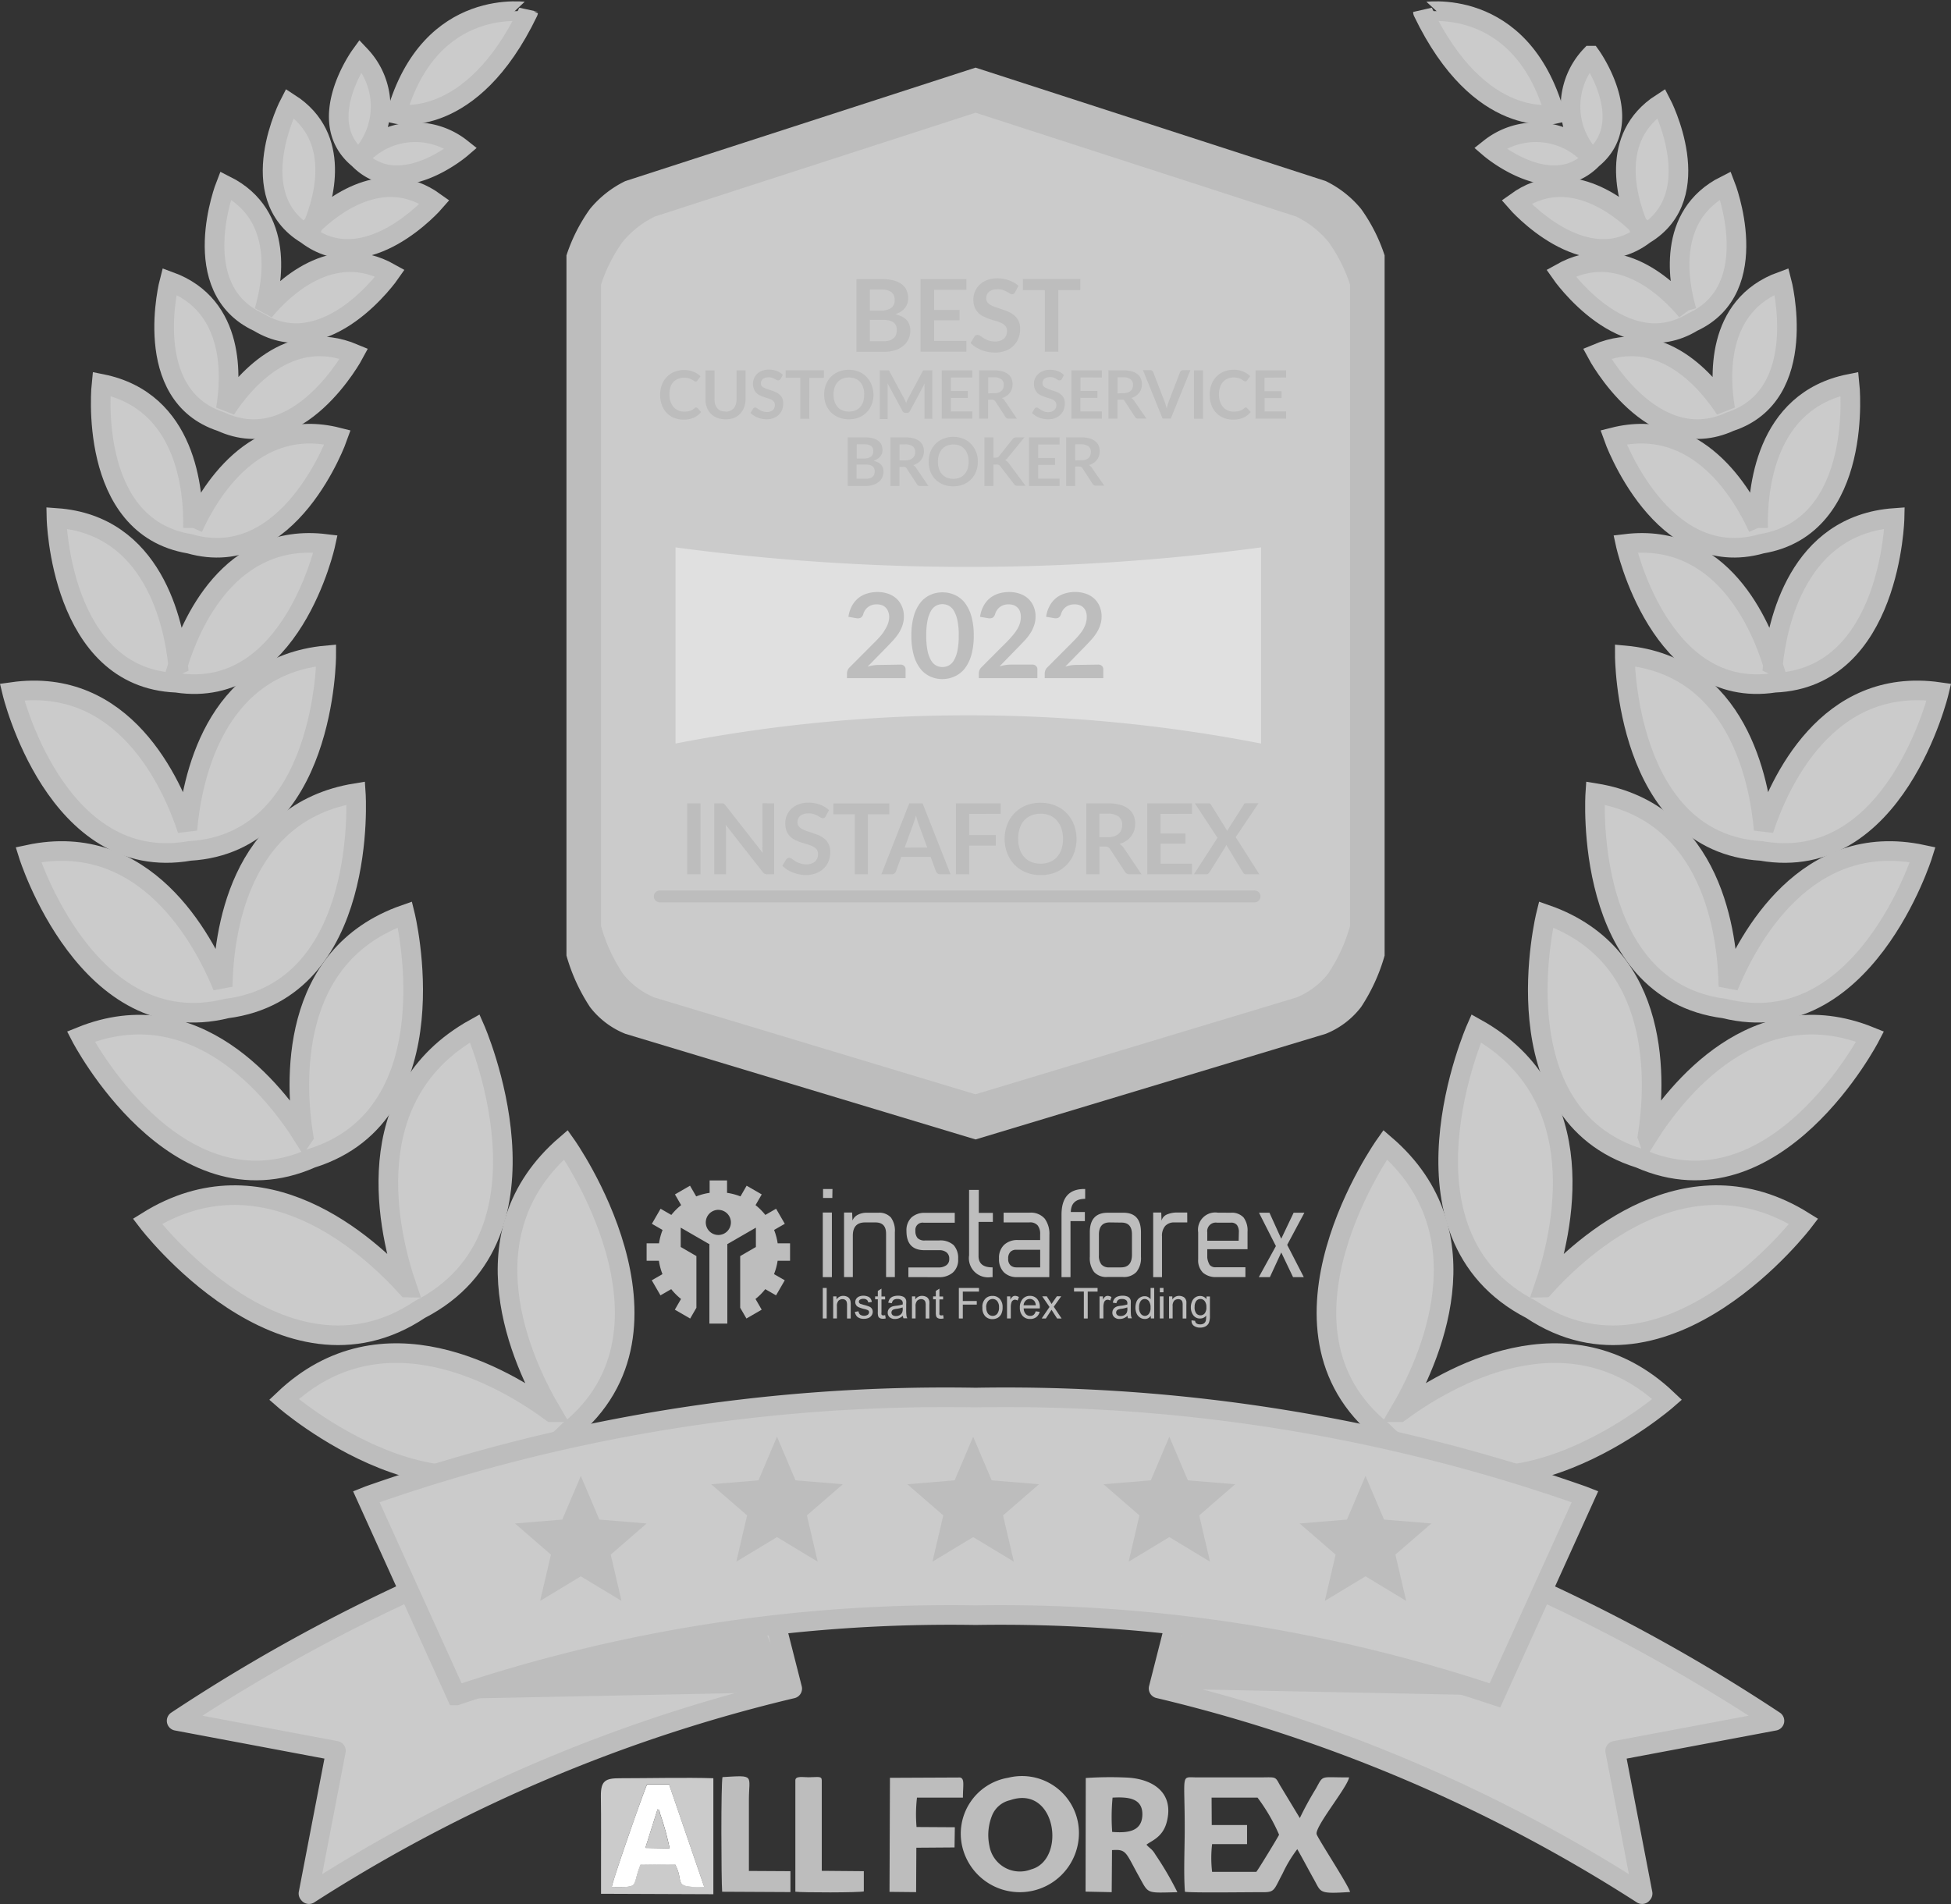 <svg xmlns="http://www.w3.org/2000/svg" width="49.727" height="48.536" viewBox="0 0 49.727 48.536">
  <rect x="0" y="0" width="49.727" height="48.536" fill="#333333" stroke="none"/>
  <g id="_29" data-name="29" transform="translate(0.307 0.286)">
    <g id="Сгруппировать_220" data-name="Сгруппировать 220" transform="translate(-1095.18 -1120.81)">
      <g id="Сгруппировать_218" data-name="Сгруппировать 218" transform="translate(1095.18 1120.81)">
        <path id="Контур_22152" data-name="Контур 22152" d="M1124.279,1296.286c-.485-1.411-1.307-4.918,1.726-6.606,0,0,2.318,5.251-1.4,7.165-3.473,2.324-6.947-2.245-6.947-2.245,2.945-1.838,5.616.579,6.617,1.686Z" transform="translate(-1114.209 -1263.753)" fill="#cbcbcb" stroke="#bdbdbd" stroke-width="0.5"/>
        <path id="Контур_22153" data-name="Контур 22153" d="M1147.131,1315.818c-.758-1.285-2.266-4.555.367-6.818,0,0,3.324,4.68.068,7.3-2.937,2.974-7.256-.806-7.256-.806,2.516-2.391,5.618-.559,6.82.324Z" transform="translate(-1133.381 -1280.107)" fill="#cbcbcb" stroke="#bdbdbd" stroke-width="0.5"/>
        <path id="Контур_22154" data-name="Контур 22154" d="M1112.276,1276.439c-.213-1.343-.4-4.618,2.585-5.659,0,0,1.257,5.076-2.378,6.212-3.482,1.541-5.883-3.1-5.883-3.1,2.931-1.187,4.95,1.4,5.674,2.55Z" transform="translate(-1104.847 -1247.755)" fill="#cbcbcb" stroke="#bdbdbd" stroke-width="0.5"/>
        <path id="Контур_22155" data-name="Контур 22155" d="M1102.843,1255.561c.021-1.308.39-4.443,3.393-4.931,0,0,.345,5.02-3.289,5.49-3.557.881-5.057-3.921-5.057-3.921C1100.865,1251.562,1102.347,1254.35,1102.843,1255.561Z" transform="translate(-1097.474 -1230.699)" fill="#cbcbcb" stroke="#bdbdbd" stroke-width="0.5"/>
        <path id="Контур_22156" data-name="Контур 22156" d="M1099.648,1232.206c.108-1.238.663-4.184,3.54-4.446,0,0,0,4.778-3.477,4.984-3.427.6-4.531-4.05-4.531-4.05C1098.04,1228.288,1099.259,1231.027,1099.648,1232.206Z" transform="translate(-1095.18 -1211.34)" fill="#cbcbcb" stroke="#bdbdbd" stroke-width="0.5"/>
        <path id="Контур_22157" data-name="Контур 22157" d="M1105.623,1208.682c.312-1.015,1.306-3.378,3.76-3.08,0,0-.864,3.992-3.8,3.539-2.972-.117-3.058-4.2-3.058-4.2,2.464.175,2.991,2.684,3.1,3.74Z" transform="translate(-1101.393 -1192.024)" fill="#cbcbcb" stroke="#bdbdbd" stroke-width="0.5"/>
        <path id="Контур_22158" data-name="Контур 22158" d="M1112.252,1186.351c.391-.866,1.543-2.851,3.686-2.309,0,0-1.219,3.447-3.778,2.713-2.627-.439-2.24-4.075-2.24-4.075,2.168.434,2.352,2.722,2.332,3.672Z" transform="translate(-1107.64 -1173.181)" fill="#cbcbcb" stroke="#bdbdbd" stroke-width="0.5"/>
        <path id="Контур_22159" data-name="Контур 22159" d="M1122,1168.929c.424-.654,1.6-2.119,3.269-1.417,0,0-1.409,2.642-3.391,1.733-2.073-.679-1.314-3.576-1.314-3.576C1122.266,1166.289,1122.134,1168.162,1122,1168.929Z" transform="translate(-1116.552 -1158.783)" fill="#cbcbcb" stroke="#bdbdbd" stroke-width="0.5"/>
        <path id="Контур_22160" data-name="Контур 22160" d="M1130.061,1152.933c.467-.563,1.726-1.8,3.209-.966,0,0-1.606,2.314-3.359,1.247-1.861-.861-.835-3.484-.835-3.484C1130.6,1150.495,1130.268,1152.231,1130.061,1152.933Z" transform="translate(-1123.633 -1145.29)" fill="#cbcbcb" stroke="#bdbdbd" stroke-width="0.5"/>
        <path id="Контур_22161" data-name="Контур 22161" d="M1139.449,1139.194c.494-.481,1.8-1.512,3.1-.577,0,0-1.736,2-3.267.826-1.653-.993-.428-3.342-.428-3.342,1.346.869.863,2.46.6,3.1Z" transform="translate(-1131.777 -1133.753)" fill="#cbcbcb" stroke="#bdbdbd" stroke-width="0.5"/>
        <path id="Контур_22162" data-name="Контур 22162" d="M1150.077,1130.658a1.884,1.884,0,0,1,2.458-.1s-1.568,1.349-2.616.269c-1.165-.953.046-2.63.046-2.63A1.886,1.886,0,0,1,1150.077,1130.658Z" transform="translate(-1141.086 -1127.065)" fill="#cbcbcb" stroke="#bdbdbd" stroke-width="0.5"/>
        <path id="Контур_22163" data-name="Контур 22163" d="M1158.99,1123.429s1.9.433,3.358-2.6C1162.348,1120.833,1159.857,1120.386,1158.99,1123.429Z" transform="translate(-1149.193 -1120.81)" fill="#cbcbcb" stroke="#bdbdbd" stroke-width="0.5"/>
      </g>
      <g id="Сгруппировать_219" data-name="Сгруппировать 219" transform="translate(1128.681 1120.81)">
        <path id="Контур_22164" data-name="Контур 22164" d="M1336.036,1296.286c.485-1.411,1.307-4.918-1.726-6.606,0,0-2.318,5.251,1.4,7.165,3.473,2.324,6.947-2.245,6.947-2.245-2.945-1.838-5.616.579-6.617,1.686Z" transform="translate(-1330.493 -1263.753)" fill="#cbcbcb" stroke="#bdbdbd" stroke-width="0.5"/>
        <path id="Контур_22165" data-name="Контур 22165" d="M1315.251,1315.818c.758-1.285,2.266-4.555-.367-6.818,0,0-3.324,4.68-.068,7.3,2.937,2.974,7.256-.806,7.256-.806-2.516-2.391-5.618-.559-6.82.324Z" transform="translate(-1313.386 -1280.107)" fill="#cbcbcb" stroke="#bdbdbd" stroke-width="0.5"/>
        <path id="Контур_22166" data-name="Контур 22166" d="M1351.276,1276.439c.213-1.343.4-4.618-2.586-5.659,0,0-1.257,5.076,2.378,6.212,3.482,1.541,5.883-3.1,5.883-3.1-2.931-1.187-4.95,1.4-5.674,2.55Z" transform="translate(-1343.093 -1247.755)" fill="#cbcbcb" stroke="#bdbdbd" stroke-width="0.5"/>
        <path id="Контур_22167" data-name="Контур 22167" d="M1361.365,1255.561c-.021-1.308-.39-4.443-3.393-4.931,0,0-.345,5.02,3.289,5.49,3.557.881,5.057-3.921,5.057-3.921C1363.342,1251.562,1361.86,1254.35,1361.365,1255.561Z" transform="translate(-1351.119 -1230.699)" fill="#cbcbcb" stroke="#bdbdbd" stroke-width="0.5"/>
        <path id="Контур_22168" data-name="Контур 22168" d="M1366.46,1232.206c-.107-1.238-.663-4.184-3.54-4.446,0,0,0,4.778,3.477,4.984,3.427.6,4.531-4.05,4.531-4.05C1368.068,1228.288,1366.849,1231.027,1366.46,1232.206Z" transform="translate(-1355.315 -1211.34)" fill="#cbcbcb" stroke="#bdbdbd" stroke-width="0.5"/>
        <path id="Контур_22169" data-name="Контур 22169" d="M1366.8,1208.682c-.312-1.015-1.306-3.378-3.76-3.08,0,0,.863,3.992,3.8,3.539,2.972-.117,3.058-4.2,3.058-4.2-2.464.175-2.991,2.684-3.1,3.74Z" transform="translate(-1355.417 -1192.024)" fill="#cbcbcb" stroke="#bdbdbd" stroke-width="0.5"/>
        <path id="Контур_22170" data-name="Контур 22170" d="M1364.726,1186.351c-.391-.866-1.543-2.851-3.686-2.309,0,0,1.219,3.447,3.778,2.713,2.627-.439,2.24-4.075,2.24-4.075-2.168.434-2.352,2.722-2.332,3.672Z" transform="translate(-1353.724 -1173.181)" fill="#cbcbcb" stroke="#bdbdbd" stroke-width="0.5"/>
        <path id="Контур_22171" data-name="Контур 22171" d="M1361.569,1168.929c-.424-.654-1.6-2.119-3.269-1.417,0,0,1.409,2.642,3.392,1.733,2.073-.679,1.314-3.576,1.314-3.576C1361.3,1166.289,1361.435,1168.162,1361.569,1168.929Z" transform="translate(-1351.404 -1158.783)" fill="#cbcbcb" stroke="#bdbdbd" stroke-width="0.5"/>
        <path id="Контур_22172" data-name="Контур 22172" d="M1355.519,1152.933c-.467-.563-1.726-1.8-3.209-.966,0,0,1.606,2.314,3.358,1.247,1.862-.861.835-3.484.835-3.484-1.523.765-1.193,2.5-.986,3.2Z" transform="translate(-1346.334 -1145.29)" fill="#cbcbcb" stroke="#bdbdbd" stroke-width="0.5"/>
        <path id="Контур_22173" data-name="Контур 22173" d="M1348.028,1139.194c-.494-.481-1.8-1.512-3.1-.577,0,0,1.736,2,3.267.826,1.653-.993.428-3.342.428-3.342-1.347.869-.863,2.46-.6,3.1Z" transform="translate(-1340.087 -1133.753)" fill="#cbcbcb" stroke="#bdbdbd" stroke-width="0.5"/>
        <path id="Контур_22174" data-name="Контур 22174" d="M1342.978,1130.658a1.884,1.884,0,0,0-2.458-.1s1.568,1.349,2.616.269c1.165-.953-.046-2.63-.046-2.63A1.887,1.887,0,0,0,1342.978,1130.658Z" transform="translate(-1336.354 -1127.065)" fill="#cbcbcb" stroke="#bdbdbd" stroke-width="0.5"/>
        <path id="Контур_22175" data-name="Контур 22175" d="M1332.768,1123.429s-1.9.433-3.358-2.6C1329.41,1120.833,1331.9,1120.386,1332.768,1123.429Z" transform="translate(-1326.95 -1120.81)" fill="#cbcbcb" stroke="#bdbdbd" stroke-width="0.5"/>
      </g>
    </g>
    <g id="Сгруппировать_270" data-name="Сгруппировать 270" transform="translate(105.885 -2805.476)">
      <path id="Контур_22310" data-name="Контур 22310" d="M62.634,1281.721a44.393,44.393,0,0,0-14.324,6.2l4.06.764-.7,3.638.013.016A39.7,39.7,0,0,1,64,1287.1l-1.368-5.38Z" transform="translate(-150 1561.133)" fill="#cbcbcb" stroke="#bdbdbd" stroke-linejoin="round" stroke-width="0.5"/>
      <g id="Сгруппировать_243" data-name="Сгруппировать 243" transform="translate(-94.563 2842.853)">
        <path id="Контур_22312" data-name="Контур 22312" d="M342.7,1281.721a44.393,44.393,0,0,1,14.324,6.2l-4.06.764.7,3.638-.013.016a39.709,39.709,0,0,0-12.324-5.243l1.368-5.38Z" transform="translate(-323.426 -1281.72)" fill="#cbcbcb" stroke="#bdbdbd" stroke-linejoin="round" stroke-width="0.5"/>
        <path id="Контур_22311" data-name="Контур 22311" d="M131.74,1317.463l8.565-.172-1.138-2.561-5.947,1.454Z" transform="translate(-131.74 -1311.825)" fill="#bdbdbd"/>
        <path id="Контур_22313" data-name="Контур 22313" d="M349.9,1317.463l-8.564-.172,1.137-2.561,5.948,1.454Z" transform="translate(-323.435 -1311.91)" fill="#bdbdbd"/>
      </g>
      <path id="Контур_22316" data-name="Контур 22316" d="M135.876,1260.314a44.317,44.317,0,0,0-15.465-2.5,44.321,44.321,0,0,0-15.465,2.5l-.065.026,2.295,5.066a39.7,39.7,0,0,1,13.236-2.045,39.7,39.7,0,0,1,13.236,2.045l2.295-5.066Z" transform="translate(-201.737 1583)" fill="#cbcbcb" stroke="#bdbdbd" stroke-width="0.5"/>
    </g>
    <g id="instaforex_logo_1.cdr" transform="translate(16.174 29.804)">
      <path id="Контур_21398" data-name="Контур 21398" d="M1.606,1928H2.05v.316a1.5,1.5,0,0,1,.342.091l.157-.273.385.222-.158.273a1.546,1.546,0,0,1,.25.25l.274-.158.222.384-.273.157a1.541,1.541,0,0,1,.091.341h.316v.444H3.339a1.543,1.543,0,0,1-.092.341l.274.157-.222.384-.275-.158a1.532,1.532,0,0,1-.249.25l.158.273-.389.225-.159-.274v-1.317l.4-.232v-.493l-.719.415H2.057v.007h0v2.024H1.6v-2.024h0v-.007H1.588l-.719-.415v.493l.4.232v1.317l-.159.275-.391-.226.158-.273a1.566,1.566,0,0,1-.25-.25l-.274.158-.222-.384.273-.157a1.541,1.541,0,0,1-.091-.341H0v-.444H.316a1.541,1.541,0,0,1,.091-.341l-.273-.157.222-.384.274.158a1.546,1.546,0,0,1,.25-.25l-.158-.273.384-.222.158.273a1.5,1.5,0,0,1,.342-.091Zm.222.75a.32.32,0,1,1-.32.32A.321.321,0,0,1,1.827,1928.749Z" transform="translate(0 -1928)" fill="#bdbdbd" fill-rule="evenodd"/>
      <path id="Контур_21399" data-name="Контур 21399" d="M6160.243,2227.228h-.236V2227h.24Zm-.011,2.018H6160V2227.6h.232Zm.525-1.442a.287.287,0,0,1,.14-.149.48.48,0,0,1,.22-.05h.3a.4.4,0,0,1,.32.122.569.569,0,0,1,.1.373v1.146h-.224v-1.108q0-.286-.271-.286h-.263c-.208,0-.313.112-.313.335v1.058h-.224V2227.6h.206Zm1.425,1.442V2229h.762a.339.339,0,0,0,.2-.053.183.183,0,0,0,.079-.163.2.2,0,0,0-.067-.167.279.279,0,0,0-.188-.057h-.374q-.461,0-.461-.488a.452.452,0,0,1,.127-.346.484.484,0,0,1,.341-.118h.763v.251h-.793a.184.184,0,0,0-.21.206.269.269,0,0,0,.056.187.247.247,0,0,0,.188.06h.354a.507.507,0,0,1,.376.118.489.489,0,0,1,.115.354.43.43,0,0,1-.137.348.529.529,0,0,1-.354.116Zm2.146,0h-.038a.489.489,0,0,1-.561-.556v-1.667h.248v.586h.358v.229h-.365v.867c0,.2.119.293.358.293Zm1.445,0h-.824a.458.458,0,0,1-.332-.122.468.468,0,0,1-.125-.351.452.452,0,0,1,.13-.35.492.492,0,0,1,.354-.122h.564v-.149a.339.339,0,0,0-.064-.225.253.253,0,0,0-.208-.076h-.659v-.247h.656a.467.467,0,0,1,.393.153.657.657,0,0,1,.118.414Zm-.232-.248v-.449h-.61a.2.2,0,0,0-.15.055.234.234,0,0,0-.055.173.212.212,0,0,0,.061.17.218.218,0,0,0,.145.051Zm1.139-1.18h-.366v1.428h-.229v-1.591q0-.655.58-.655h.023v.251c-.239,0-.361.112-.366.335h.358Zm.983-.213c.3,0,.447.168.447.5v.625a.559.559,0,0,1-.117.386.439.439,0,0,1-.341.127h-.4a.421.421,0,0,1-.337-.127.588.588,0,0,1-.109-.386v-.625c0-.334.153-.5.458-.5Zm-.351.247q-.275,0-.274.316v.521a.357.357,0,0,0,.063.233.249.249,0,0,0,.2.076h.3q.28,0,.279-.324v-.518c0-.2-.089-.3-.267-.3Zm1.978,0h-.324a.306.306,0,0,0-.238.09.379.379,0,0,0-.082.265v1.039h-.225V2227.6h.206l.007.209a.235.235,0,0,1,.134-.158.657.657,0,0,1,.278-.051h.243Zm1.109-.247a.406.406,0,0,1,.327.122.555.555,0,0,1,.1.365v.442H6169.8v.213a.456.456,0,0,0,.061.187.188.188,0,0,0,.164.06h.747v.251h-.738a.494.494,0,0,1-.344-.112.444.444,0,0,1-.122-.341v-.689a.44.44,0,0,1,.5-.5Zm.206.5a.3.3,0,0,0-.047-.184.185.185,0,0,0-.159-.063h-.351a.219.219,0,0,0-.248.247v.213h.8Zm1.67-.5-.438.819.423.822h-.274l-.3-.628-.29.628h-.282l.435-.791-.431-.85h.267l.3.663.316-.663Z" transform="translate(-6155.51 -2226.782)" fill="#bdbdbd"/>
      <path id="Контур_21400" data-name="Контур 21400" d="M6160,5689.777V5689h.1v.777Zm.265,0v-.563h.084v.08a.2.2,0,0,1,.175-.093.229.229,0,0,1,.091.019.132.132,0,0,1,.063.049.177.177,0,0,1,.029.069.635.635,0,0,1,.005.094v.346h-.094v-.343a.273.273,0,0,0-.011-.087.1.1,0,0,0-.039-.046.12.12,0,0,0-.065-.018.152.152,0,0,0-.1.038.2.2,0,0,0-.043.147v.308Zm.554-.168.092-.015a.127.127,0,0,0,.043.087.182.182,0,0,0,.195,0,.085.085,0,0,0,.031-.063.059.059,0,0,0-.028-.051.389.389,0,0,0-.1-.032.815.815,0,0,1-.142-.047.138.138,0,0,1-.061-.053.144.144,0,0,1-.021-.076.149.149,0,0,1,.017-.069.155.155,0,0,1,.046-.053.194.194,0,0,1,.06-.028.267.267,0,0,1,.08-.012.311.311,0,0,1,.114.02.154.154,0,0,1,.073.052.2.2,0,0,1,.032.087l-.091.013a.1.1,0,0,0-.037-.067.128.128,0,0,0-.083-.025.148.148,0,0,0-.092.022.063.063,0,0,0-.027.051.05.05,0,0,0,.012.033.074.074,0,0,0,.035.025c.01,0,.037.012.083.024a.967.967,0,0,1,.138.044.137.137,0,0,1,.085.133.158.158,0,0,1-.028.089.172.172,0,0,1-.079.066.291.291,0,0,1-.116.022.256.256,0,0,1-.164-.046A.211.211,0,0,1,6160.819,5689.609Zm.771.083.014.084a.322.322,0,0,1-.071.009.161.161,0,0,1-.079-.017.091.091,0,0,1-.04-.044.332.332,0,0,1-.011-.111v-.325h-.069v-.074h.069v-.139l.093-.058v.2h.093v.074h-.093v.33a.169.169,0,0,0,0,.052.037.037,0,0,0,.016.019.062.062,0,0,0,.032.008Zm.452.016a.36.36,0,0,1-.1.063.275.275,0,0,1-.1.019.193.193,0,0,1-.139-.046.15.15,0,0,1-.048-.116.155.155,0,0,1,.018-.075.141.141,0,0,1,.049-.054.2.2,0,0,1,.067-.032.729.729,0,0,1,.083-.014.867.867,0,0,0,.166-.033c0-.014,0-.021,0-.024a.1.1,0,0,0-.027-.082.152.152,0,0,0-.105-.033.165.165,0,0,0-.1.023.146.146,0,0,0-.046.084l-.091-.013a.238.238,0,0,1,.041-.1.183.183,0,0,1,.083-.058.372.372,0,0,1,.125-.02.308.308,0,0,1,.114.018.135.135,0,0,1,.094.107.527.527,0,0,1,0,.088v.127a1.243,1.243,0,0,0,.007.169.2.2,0,0,0,.023.067h-.1A.2.2,0,0,1,6162.042,5689.708Zm-.008-.213a.693.693,0,0,1-.152.036.316.316,0,0,0-.082.019.075.075,0,0,0-.037.031.086.086,0,0,0,.015.109.121.121,0,0,0,.083.025.184.184,0,0,0,.1-.024.144.144,0,0,0,.062-.066.234.234,0,0,0,.015-.095Zm.239.282v-.563h.084v.08a.2.2,0,0,1,.176-.093.23.23,0,0,1,.091.019.132.132,0,0,1,.063.049.2.2,0,0,1,.029.069.588.588,0,0,1,0,.094v.346h-.093v-.343a.258.258,0,0,0-.011-.087.09.09,0,0,0-.039-.046.117.117,0,0,0-.065-.018.152.152,0,0,0-.1.038.2.2,0,0,0-.043.147v.308Zm.795-.085.013.084a.325.325,0,0,1-.07.009.156.156,0,0,1-.079-.017.086.086,0,0,1-.04-.044.346.346,0,0,1-.011-.111v-.325h-.069v-.074h.069v-.139l.092-.058v.2h.094v.074h-.094v.33a.2.2,0,0,0,0,.052.035.035,0,0,0,.017.019.055.055,0,0,0,.032.008Zm.4.085V5689h.513v.092h-.412v.24h.356v.092h-.356v.354Zm.6-.282a.292.292,0,0,1,.084-.23.248.248,0,0,1,.173-.063.244.244,0,0,1,.186.076.3.3,0,0,1,.072.211.385.385,0,0,1-.032.171.229.229,0,0,1-.092.1.275.275,0,0,1-.134.034.245.245,0,0,1-.187-.076A.3.3,0,0,1,6164.069,5689.5Zm.1,0a.243.243,0,0,0,.046.163.152.152,0,0,0,.232,0,.257.257,0,0,0,.046-.166.235.235,0,0,0-.047-.158.151.151,0,0,0-.231,0A.24.24,0,0,0,6164.165,5689.5Zm.528.282v-.563h.084v.085a.225.225,0,0,1,.059-.078.1.1,0,0,1,.06-.02.182.182,0,0,1,.1.031l-.033.088a.131.131,0,0,0-.068-.021.089.089,0,0,0-.055.02.1.1,0,0,0-.035.053.374.374,0,0,0-.016.11v.295Zm.732-.182.1.013a.244.244,0,0,1-.084.134.256.256,0,0,1-.158.048.247.247,0,0,1-.191-.076.3.3,0,0,1-.072-.213.314.314,0,0,1,.073-.222.238.238,0,0,1,.185-.078.235.235,0,0,1,.181.077.307.307,0,0,1,.07.217c0,.006,0,.015,0,.025h-.411a.214.214,0,0,0,.051.142.151.151,0,0,0,.115.05.143.143,0,0,0,.087-.027A.184.184,0,0,0,6165.425,5689.6Zm-.307-.154h.308a.194.194,0,0,0-.035-.106.15.15,0,0,0-.224-.011A.179.179,0,0,0,6165.118,5689.441Zm.458.336.2-.293-.186-.271h.116l.084.132c.016.026.029.047.038.063.015-.023.03-.044.042-.062l.093-.134h.111l-.19.266.2.3h-.114l-.113-.175-.03-.047-.145.222Zm1.075,0v-.686h-.25V5689h.6v.092h-.251v.686Zm.4,0v-.563h.085v.085a.225.225,0,0,1,.059-.078.1.1,0,0,1,.06-.02.183.183,0,0,1,.1.031l-.032.088a.135.135,0,0,0-.068-.021.09.09,0,0,0-.056.02.1.1,0,0,0-.034.053.374.374,0,0,0-.016.11v.295Zm.715-.069a.34.34,0,0,1-.1.063.275.275,0,0,1-.1.019.191.191,0,0,1-.139-.046.149.149,0,0,1-.049-.116.161.161,0,0,1,.018-.075.146.146,0,0,1,.048-.054.2.2,0,0,1,.067-.032.716.716,0,0,1,.083-.014.86.86,0,0,0,.166-.033.217.217,0,0,0,0-.024.1.1,0,0,0-.027-.082.155.155,0,0,0-.106-.033.165.165,0,0,0-.1.023.152.152,0,0,0-.046.084l-.091-.013a.22.22,0,0,1,.041-.1.183.183,0,0,1,.082-.058.374.374,0,0,1,.125-.02.311.311,0,0,1,.115.018.15.15,0,0,1,.065.043.151.151,0,0,1,.029.064.629.629,0,0,1,0,.088v.127a1.622,1.622,0,0,0,.006.169.258.258,0,0,0,.024.067h-.1A.206.206,0,0,1,6167.768,5689.708Zm-.008-.213a.678.678,0,0,1-.152.036.317.317,0,0,0-.081.019.082.082,0,0,0-.038.031.086.086,0,0,0-.013.046.081.081,0,0,0,.029.063.12.12,0,0,0,.082.025.185.185,0,0,0,.1-.024.153.153,0,0,0,.062-.066.236.236,0,0,0,.014-.095Zm.6.282v-.071a.17.17,0,0,1-.155.084.215.215,0,0,1-.121-.037.243.243,0,0,1-.085-.1.372.372,0,0,1-.031-.153.418.418,0,0,1,.028-.153.215.215,0,0,1,.083-.1.218.218,0,0,1,.123-.037.171.171,0,0,1,.088.021.184.184,0,0,1,.064.057V5689h.092v.777Zm-.3-.281a.247.247,0,0,0,.045.162.136.136,0,0,0,.105.054.132.132,0,0,0,.1-.052.239.239,0,0,0,.043-.156.272.272,0,0,0-.043-.17.136.136,0,0,0-.107-.054.13.13,0,0,0-.1.052A.267.267,0,0,0,6168.062,5689.5Zm.53-.386V5689h.093v.11Zm0,.667v-.563h.093v.563Zm.235,0v-.563h.083v.08a.2.2,0,0,1,.175-.093.231.231,0,0,1,.091.019.138.138,0,0,1,.063.049.2.2,0,0,1,.029.069.738.738,0,0,1,0,.094v.346h-.094v-.343a.262.262,0,0,0-.01-.087.09.09,0,0,0-.038-.046.123.123,0,0,0-.066-.018.154.154,0,0,0-.1.038.2.2,0,0,0-.042.147v.308Zm.574.047.09.014a.088.088,0,0,0,.032.063.146.146,0,0,0,.095.026.156.156,0,0,0,.1-.026.125.125,0,0,0,.047-.074.582.582,0,0,0,.008-.122.192.192,0,0,1-.153.073.206.206,0,0,1-.176-.084.334.334,0,0,1-.062-.2.378.378,0,0,1,.029-.148.226.226,0,0,1,.083-.105.218.218,0,0,1,.126-.037.2.2,0,0,1,.161.081v-.068h.087v.487a.465.465,0,0,1-.027.187.2.2,0,0,1-.083.087.289.289,0,0,1-.139.032.253.253,0,0,1-.16-.047A.148.148,0,0,1,6169.4,5689.824Zm.077-.338a.248.248,0,0,0,.042.161.141.141,0,0,0,.216,0,.244.244,0,0,0,.042-.158.239.239,0,0,0-.044-.156.138.138,0,0,0-.108-.053.136.136,0,0,0-.106.052A.241.241,0,0,0,6169.478,5689.486Z" transform="translate(-6155.51 -5686.259)" fill="#bdbdbd"/>
    </g>
    <g id="Слой_x0020_1" transform="translate(-9272.279 -6159.044)">
      <path id="Контур_22457" data-name="Контур 22457" d="M14057.925,6211.627l1.171,0a4.625,4.625,0,0,1,.549.945c-.011.037-.528.887-.58.947l-1.127,0a3.056,3.056,0,0,1,0-.707l.891,0v-.487l-.9,0Zm-.68,2.4c.194.031,1.638.008,1.968.011s.293-.05.523-.478a3.343,3.343,0,0,1,.373-.619c.146.254.273.5.427.775.186.333.112.368.918.317-.024-.148-.8-1.329-.85-1.469-.067-.18.792-1.209.825-1.453-.745.006-.643-.079-.846.288a8.156,8.156,0,0,0-.409.749l-.515-.852c-.117-.22-.1-.185-.5-.185h-1.609c-.418,0-.31-.131-.31,1.291C14057.241,6212.908,14057.209,6213.53,14057.245,6214.024Z" transform="translate(-4755.072 -7.047)" fill="#bdbdbd" fill-rule="evenodd"/>
      <path id="Контур_22458" data-name="Контур 22458" d="M9287.564,6220.826c.01-.141.847-2.536.9-2.618l.559,0,.895,2.611c-.849.029-.487-.118-.743-.575l-.881.01C9288.063,6220.84,9288.3,6220.831,9287.564,6220.826Zm-.274-.449V6221l2.863.011,0-2.956c-.675-.023-1.672,0-2.376,0-.37,0-.493.057-.491.449C9287.295,6219.127,9287.289,6219.752,9287.29,6220.377Z" transform="translate(0.001 -13.969)" fill="#cbcbcb" fill-rule="evenodd"/>
      <path id="Контур_22459" data-name="Контур 22459" d="M12233.265,6204.867c1.181-.408,1.44,1.521.538,1.763a.788.788,0,0,1-1.064-.6,1.332,1.332,0,0,1,.067-.772A.647.647,0,0,1,12233.265,6204.867Zm-.046-.573a1.446,1.446,0,0,0-1.168,1.772,1.507,1.507,0,0,0,2.951-.6A1.452,1.452,0,0,0,12233.219,6204.294Z" transform="translate(-2935.549 -0.221)" fill="#bdbdbd" fill-rule="evenodd"/>
      <path id="Контур_22460" data-name="Контур 22460" d="M13251.137,6211.832a5.29,5.29,0,0,1,.01-.874c.385-.021.764.006.76.431C13251.9,6211.83,13251.523,6211.863,13251.137,6211.832Zm-.678,1.522.666.014.008-1.072c.375-.028.344.055.688.673.253.452.169.417.978.4a8.2,8.2,0,0,0-.556-.953c-.1-.167-.139-.15-.232-.259.128-.1.409-.186.513-.562.2-.733-.31-1.1-.973-1.146a9.088,9.088,0,0,0-1.087.009Z" transform="translate(-3950.818 -6.378)" fill="#bdbdbd" fill-rule="evenodd"/>
      <path id="Контур_22461" data-name="Контур 22461" d="M11646.3,6215.5l.678.007.006-1.132.973-.007.008-.515-.976-.006a3.735,3.735,0,0,1,.011-.749l1.171,0c0-.317.05-.488-.075-.513l-1.785.008Z" transform="translate(-2351.656 -8.518)" fill="#bdbdbd" fill-rule="evenodd"/>
      <path id="Контур_22462" data-name="Контур 22462" d="M9376.477,6270.347c.073.042.033,0,.065.116a6.949,6.949,0,0,1,.243.88l-.618-.012Zm-1.166,1.981c.736.005.5.014.731-.567l.88-.011c.257.458-.105.6.744.575l-.895-2.611-.559,0C9376.158,6269.792,9375.32,6272.187,9375.311,6272.328Z" transform="translate(-87.745 -65.47)" fill="#fff" fill-rule="evenodd"/>
      <path id="Контур_22463" data-name="Контур 22463" d="M10271.778,6206.979l1.741.009,0-.533-1.059-.006,0-1.807c0-.642.168-.636-.673-.585C10271.746,6204.218,10271.755,6206.685,10271.778,6206.979Z" transform="translate(-981.4)" fill="#bdbdbd" fill-rule="evenodd"/>
      <path id="Контур_22464" data-name="Контур 22464" d="M10876.8,6210.313v2.839c.164.024,1.637.025,1.745-.008v-.515l-1.072-.009,0-2.308c0-.117-.106-.077-.334-.077C10877.007,6210.237,10876.8,6210.192,10876.8,6210.313Z" transform="translate(-1584.556 -6.174)" fill="#bdbdbd" fill-rule="evenodd"/>
      <path id="Контур_22468" data-name="Контур 22468" d="M9650.19,6475.025l.618.011a6.965,6.965,0,0,0-.244-.88c-.032-.115.009-.074-.064-.116Z" transform="translate(-361.769 -269.163)" fill="#cbcbcb" fill-rule="evenodd"/>
    </g>
    <path id="Объединение_4" data-name="Объединение 4" d="M-1930.577,0l8.926,2.892a2.685,2.685,0,0,1,.9.709,4.348,4.348,0,0,1,.6,1.185V22.634a4.7,4.7,0,0,1-.6,1.312,2.134,2.134,0,0,1-.9.682l-8.926,2.693Zm-8.927,24.628a2.134,2.134,0,0,1-.9-.682,4.7,4.7,0,0,1-.6-1.312V4.786a4.35,4.35,0,0,1,.6-1.185,2.685,2.685,0,0,1,.9-.709L-1930.577,0V27.321Z" transform="translate(1955.135 1.438)" fill="#bdbdbd"/>
    <path id="Объединение_5" data-name="Объединение 5" d="M-1931.455,0l8.175,2.648a2.459,2.459,0,0,1,.823.65,3.983,3.983,0,0,1,.547,1.086V20.729a4.3,4.3,0,0,1-.547,1.2,1.954,1.954,0,0,1-.823.625l-8.175,2.466Zm-8.176,22.556a1.954,1.954,0,0,1-.823-.625,4.3,4.3,0,0,1-.547-1.2V4.383a3.983,3.983,0,0,1,.547-1.086,2.459,2.459,0,0,1,.823-.65L-1931.455,0V25.022Z" transform="translate(1956.013 2.587)" fill="#cbcbcb"/>
    <path id="Контур_22471" data-name="Контур 22471" d="M1.678,15.723l1.037.626L2.44,15.17l.916-.794-1.206-.1-.472-1.112-.472,1.112L0,14.376l.916.794L.641,16.349Z" transform="translate(12.819 24.172)" fill="#bdbdbd"/>
    <path id="Контур_22472" data-name="Контур 22472" d="M1.678,15.723l1.037.626L2.44,15.17l.916-.794-1.206-.1-.472-1.112-.472,1.112L0,14.376l.916.794L.641,16.349Z" transform="translate(32.819 24.172)" fill="#bdbdbd"/>
    <path id="Контур_22473" data-name="Контур 22473" d="M1.678,15.723l1.037.626L2.44,15.17l.916-.794-1.206-.1-.472-1.112-.472,1.112L0,14.376l.916.794L.641,16.349Z" transform="translate(17.819 23.172)" fill="#bdbdbd"/>
    <path id="Контур_22474" data-name="Контур 22474" d="M1.678,15.723l1.037.626L2.44,15.17l.916-.794-1.206-.1-.472-1.112-.472,1.112L0,14.376l.916.794L.641,16.349Z" transform="translate(27.819 23.172)" fill="#bdbdbd"/>
    <path id="Контур_22475" data-name="Контур 22475" d="M1.678,15.723l1.037.626L2.44,15.17l.916-.794-1.206-.1-.472-1.112-.472,1.112L0,14.376l.916.794L.641,16.349Z" transform="translate(22.819 23.172)" fill="#bdbdbd"/>
    <path id="Контур_22476" data-name="Контур 22476" d="M.935-.588A.489.489,0,0,0,1.1-.612a.279.279,0,0,0,.1-.062.225.225,0,0,0,.056-.09.338.338,0,0,0,.017-.109A.289.289,0,0,0,1.255-.98a.2.2,0,0,0-.06-.082.281.281,0,0,0-.106-.052.589.589,0,0,0-.156-.018H.586v.543ZM.586-1.906v.536H.86a.461.461,0,0,0,.267-.064.233.233,0,0,0,.09-.2.241.241,0,0,0-.082-.206A.429.429,0,0,0,.88-1.906ZM.88-2.172a1.219,1.219,0,0,1,.311.035.592.592,0,0,1,.212.1.383.383,0,0,1,.121.155.522.522,0,0,1,.038.205.4.4,0,0,1-.019.125.362.362,0,0,1-.06.111.446.446,0,0,1-.1.094.62.62,0,0,1-.148.072q.382.086.382.413a.526.526,0,0,1-.045.218.481.481,0,0,1-.131.172.625.625,0,0,1-.211.113.924.924,0,0,1-.287.041h-.7V-2.172ZM2.224-1.9v.514h.648v.265H2.224v.524h.823v.276H1.878V-2.172H3.047V-1.9Zm2.063.063a.119.119,0,0,1-.033.039.073.073,0,0,1-.043.012.111.111,0,0,1-.058-.02l-.075-.044a.617.617,0,0,0-.1-.044.428.428,0,0,0-.138-.02.411.411,0,0,0-.126.017.264.264,0,0,0-.09.048.192.192,0,0,0-.054.074.242.242,0,0,0-.018.094.164.164,0,0,0,.037.109.3.3,0,0,0,.1.074.9.9,0,0,0,.137.055l.158.052a1.485,1.485,0,0,1,.158.064.544.544,0,0,1,.137.092.418.418,0,0,1,.1.136.474.474,0,0,1,.037.2.639.639,0,0,1-.043.235.543.543,0,0,1-.126.191.592.592,0,0,1-.2.128A.743.743,0,0,1,3.763-.3a.88.88,0,0,1-.174-.017.917.917,0,0,1-.165-.049.882.882,0,0,1-.148-.077.714.714,0,0,1-.123-.1l.1-.165a.108.108,0,0,1,.033-.03A.084.084,0,0,1,3.331-.75.122.122,0,0,1,3.4-.724q.037.026.088.058a.7.7,0,0,0,.12.058.461.461,0,0,0,.165.026A.338.338,0,0,0,4-.651a.251.251,0,0,0,.081-.2A.186.186,0,0,0,4.046-.97a.3.3,0,0,0-.1-.078A.722.722,0,0,0,3.812-1.1q-.077-.022-.156-.047A1.348,1.348,0,0,1,3.5-1.21.507.507,0,0,1,3.362-1.3a.426.426,0,0,1-.1-.144.549.549,0,0,1-.037-.213.505.505,0,0,1,.04-.2.51.51,0,0,1,.117-.17.574.574,0,0,1,.19-.119.7.7,0,0,1,.259-.045.864.864,0,0,1,.3.051A.683.683,0,0,1,4.373-2Zm1.662-.054H5.391v1.57H5.046v-1.57H4.487v-.283H5.949Z" transform="translate(21.278 9)" fill="#bdbdbd"/>
    <path id="Контур_22477" data-name="Контур 22477" d="M-8.417-.5a.046.046,0,0,1,.033.015l.091.1a.5.5,0,0,1-.185.143.637.637,0,0,1-.264.05.623.623,0,0,1-.247-.047.545.545,0,0,1-.188-.131.572.572,0,0,1-.119-.2.75.75,0,0,1-.041-.254.706.706,0,0,1,.044-.255.586.586,0,0,1,.125-.2.566.566,0,0,1,.193-.13.639.639,0,0,1,.248-.047.609.609,0,0,1,.24.044.571.571,0,0,1,.178.116l-.077.107a.07.07,0,0,1-.018.018.05.05,0,0,1-.029.008.056.056,0,0,1-.026-.007l-.03-.018-.038-.023a.309.309,0,0,0-.05-.023.4.4,0,0,0-.065-.018.452.452,0,0,0-.086-.007.381.381,0,0,0-.152.029A.33.33,0,0,0-9-1.151a.394.394,0,0,0-.077.137A.573.573,0,0,0-9.1-.831a.541.541,0,0,0,.029.185.408.408,0,0,0,.08.137.341.341,0,0,0,.119.085.367.367,0,0,0,.147.029A.64.64,0,0,0-8.642-.4a.361.361,0,0,0,.07-.016.311.311,0,0,0,.061-.029.379.379,0,0,0,.057-.043A.081.081,0,0,1-8.437-.5.043.043,0,0,1-8.417-.5Zm.745.106a.3.3,0,0,0,.119-.022.244.244,0,0,0,.088-.062.276.276,0,0,0,.055-.1A.4.4,0,0,0-7.39-.708v-.74h.23v.74A.57.57,0,0,1-7.2-.5a.464.464,0,0,1-.1.161.461.461,0,0,1-.161.106A.57.57,0,0,1-7.672-.2a.572.572,0,0,1-.214-.038.461.461,0,0,1-.161-.106.464.464,0,0,1-.1-.161.57.57,0,0,1-.035-.2v-.74h.23v.739a.4.4,0,0,0,.019.128.277.277,0,0,0,.056.1.246.246,0,0,0,.089.063A.3.3,0,0,0-7.672-.4Zm1.4-.825A.079.079,0,0,1-6.3-1.2a.049.049,0,0,1-.029.008A.074.074,0,0,1-6.366-1.2l-.05-.029a.412.412,0,0,0-.068-.029.285.285,0,0,0-.092-.013.274.274,0,0,0-.084.012.176.176,0,0,0-.06.032.128.128,0,0,0-.036.049.161.161,0,0,0-.012.063.109.109,0,0,0,.024.073A.2.2,0,0,0-6.679-1a.6.6,0,0,0,.091.037l.105.035a.99.99,0,0,1,.105.043.363.363,0,0,1,.091.062.279.279,0,0,1,.065.091A.316.316,0,0,1-6.2-.6a.426.426,0,0,1-.029.157.362.362,0,0,1-.084.127.394.394,0,0,1-.135.085A.5.5,0,0,1-6.626-.2a.587.587,0,0,1-.116-.012.612.612,0,0,1-.11-.033.588.588,0,0,1-.1-.051.476.476,0,0,1-.082-.067l.067-.11a.072.072,0,0,1,.022-.02A.056.056,0,0,1-6.914-.5a.082.082,0,0,1,.046.018l.059.039a.464.464,0,0,0,.08.039.307.307,0,0,0,.11.018.225.225,0,0,0,.152-.047.167.167,0,0,0,.054-.134.124.124,0,0,0-.024-.079A.2.2,0,0,0-6.5-.7a.482.482,0,0,0-.091-.035l-.1-.032a.9.9,0,0,1-.1-.041.338.338,0,0,1-.091-.062.284.284,0,0,1-.065-.1.366.366,0,0,1-.024-.142.337.337,0,0,1,.027-.132.34.34,0,0,1,.078-.114.383.383,0,0,1,.126-.079.464.464,0,0,1,.173-.03.576.576,0,0,1,.2.034.455.455,0,0,1,.157.1Zm1.108-.036h-.372V-.213h-.23V-1.26h-.372v-.189h.975ZM-3.9-.831a.691.691,0,0,1-.045.252.591.591,0,0,1-.127.2.576.576,0,0,1-.2.132A.668.668,0,0,1-4.529-.2a.666.666,0,0,1-.255-.047.581.581,0,0,1-.2-.132.593.593,0,0,1-.128-.2.685.685,0,0,1-.045-.252.685.685,0,0,1,.045-.252.593.593,0,0,1,.128-.2.581.581,0,0,1,.2-.132.666.666,0,0,1,.255-.047.693.693,0,0,1,.177.022.621.621,0,0,1,.152.062.562.562,0,0,1,.124.1.587.587,0,0,1,.094.127A.622.622,0,0,1-3.923-1,.724.724,0,0,1-3.9-.831Zm-.235,0a.567.567,0,0,0-.027-.182.391.391,0,0,0-.078-.137.333.333,0,0,0-.123-.086.422.422,0,0,0-.163-.03.422.422,0,0,0-.163.03.337.337,0,0,0-.123.086.387.387,0,0,0-.078.137.567.567,0,0,0-.027.182.567.567,0,0,0,.027.182.383.383,0,0,0,.078.137.339.339,0,0,0,.123.086.422.422,0,0,0,.163.03.422.422,0,0,0,.163-.03.335.335,0,0,0,.123-.086.386.386,0,0,0,.078-.137A.567.567,0,0,0-4.138-.831ZM-2.4-1.448V-.213h-.2v-.8q0-.048.005-.1l-.373.7a.086.086,0,0,1-.081.05H-3.08a.086.086,0,0,1-.081-.05l-.378-.7q0,.028,0,.056t0,.05v.8h-.2V-1.448h.2a.072.072,0,0,1,.02,0,.044.044,0,0,1,.016.011.1.1,0,0,1,.014.021l.37.686q.015.027.027.056l.024.06q.012-.032.025-.061t.027-.057l.365-.684a.086.086,0,0,1,.015-.021.047.047,0,0,1,.017-.011.072.072,0,0,1,.02,0h.2Zm.472.183v.343h.432v.177h-.432V-.4h.548v.184h-.779V-1.448h.779v.183Zm1.091.4A.356.356,0,0,0-.72-.877.219.219,0,0,0-.64-.922.18.18,0,0,0-.594-.99a.235.235,0,0,0,.015-.086A.175.175,0,0,0-.64-1.22a.3.3,0,0,0-.189-.05H-.976v.41Zm.591.648H-.449A.091.091,0,0,1-.535-.259l-.26-.4A.091.091,0,0,0-.826-.686.112.112,0,0,0-.878-.7h-.1v.483h-.23V-1.448h.377a.783.783,0,0,1,.216.026.413.413,0,0,1,.148.073.286.286,0,0,1,.085.112.369.369,0,0,1,.027.144.373.373,0,0,1-.018.118.341.341,0,0,1-.053.1A.357.357,0,0,1-.51-.795a.428.428,0,0,1-.116.054.225.225,0,0,1,.041.03.216.216,0,0,1,.034.041ZM.9-1.224A.079.079,0,0,1,.876-1.2a.049.049,0,0,1-.029.008A.074.074,0,0,1,.808-1.2l-.05-.029A.412.412,0,0,0,.69-1.262.285.285,0,0,0,.6-1.275a.274.274,0,0,0-.084.012.176.176,0,0,0-.06.032.128.128,0,0,0-.036.049.161.161,0,0,0-.012.063.109.109,0,0,0,.024.073A.2.2,0,0,0,.495-1,.6.6,0,0,0,.586-.96l.105.035A.99.99,0,0,1,.8-.883a.363.363,0,0,1,.091.062.279.279,0,0,1,.065.091A.316.316,0,0,1,.977-.6a.426.426,0,0,1-.029.157.362.362,0,0,1-.084.127A.394.394,0,0,1,.73-.23.5.5,0,0,1,.548-.2.587.587,0,0,1,.432-.211a.612.612,0,0,1-.11-.033.588.588,0,0,1-.1-.051A.476.476,0,0,1,.141-.362l.067-.11a.072.072,0,0,1,.022-.02A.056.056,0,0,1,.26-.5a.082.082,0,0,1,.046.018l.059.039A.464.464,0,0,0,.445-.4a.307.307,0,0,0,.11.018A.225.225,0,0,0,.707-.434.167.167,0,0,0,.761-.567.124.124,0,0,0,.736-.647.2.2,0,0,0,.672-.7.482.482,0,0,0,.58-.734l-.1-.032a.9.9,0,0,1-.1-.041A.338.338,0,0,1,.28-.869a.284.284,0,0,1-.065-.1.366.366,0,0,1-.024-.142.337.337,0,0,1,.027-.132A.34.34,0,0,1,.3-1.353a.383.383,0,0,1,.126-.079A.464.464,0,0,1,.6-1.462a.576.576,0,0,1,.2.034.455.455,0,0,1,.157.1Zm.476-.042v.343h.432v.177H1.373V-.4h.548v.184H1.143V-1.448h.779v.183Zm1.091.4a.356.356,0,0,0,.113-.016.219.219,0,0,0,.079-.045A.18.18,0,0,0,2.7-.99a.235.235,0,0,0,.015-.086.175.175,0,0,0-.062-.144.3.3,0,0,0-.189-.05H2.321v.41Zm.591.648H2.848a.091.091,0,0,1-.085-.046l-.26-.4a.091.091,0,0,0-.032-.032A.112.112,0,0,0,2.419-.7h-.1v.483h-.23V-1.448h.377a.783.783,0,0,1,.216.026.413.413,0,0,1,.148.073.286.286,0,0,1,.085.112.369.369,0,0,1,.027.144.373.373,0,0,1-.018.118.341.341,0,0,1-.053.1.357.357,0,0,1-.085.079.428.428,0,0,1-.116.054.225.225,0,0,1,.041.03.216.216,0,0,1,.034.041Zm1.12-1.235-.5,1.235H3.469l-.5-1.235h.185a.077.077,0,0,1,.049.015.089.089,0,0,1,.028.038l.291.754q.015.037.028.081t.025.092q.01-.048.022-.092a.768.768,0,0,1,.026-.081l.29-.754a.081.081,0,0,1,.027-.036.076.076,0,0,1,.049-.016ZM4.5-.213H4.269V-1.448H4.5ZM5.59-.5a.046.046,0,0,1,.033.015l.091.1a.5.5,0,0,1-.185.143.637.637,0,0,1-.264.05.623.623,0,0,1-.247-.047.545.545,0,0,1-.188-.131.572.572,0,0,1-.119-.2A.75.75,0,0,1,4.67-.831a.706.706,0,0,1,.044-.255.586.586,0,0,1,.125-.2.566.566,0,0,1,.193-.13.639.639,0,0,1,.248-.047.609.609,0,0,1,.24.044A.571.571,0,0,1,5.7-1.3l-.077.107a.07.07,0,0,1-.018.018.05.05,0,0,1-.029.008.056.056,0,0,1-.026-.007l-.03-.018L5.48-1.218a.309.309,0,0,0-.05-.023.4.4,0,0,0-.065-.018.452.452,0,0,0-.086-.007.381.381,0,0,0-.152.029.33.33,0,0,0-.118.085.394.394,0,0,0-.077.137.573.573,0,0,0-.027.184.541.541,0,0,0,.029.185.408.408,0,0,0,.08.137.341.341,0,0,0,.119.085.367.367,0,0,0,.147.029A.64.64,0,0,0,5.365-.4a.361.361,0,0,0,.07-.016A.311.311,0,0,0,5.5-.444a.379.379,0,0,0,.057-.043A.081.081,0,0,1,5.571-.5.043.043,0,0,1,5.59-.5Zm.478-.761v.343H6.5v.177H6.069V-.4h.548v.184H5.838V-1.448h.779v.183ZM-4.095,1.316A.326.326,0,0,0-3.987,1.3a.186.186,0,0,0,.07-.041A.15.15,0,0,0-3.88,1.2a.226.226,0,0,0,.012-.073.193.193,0,0,0-.013-.072A.135.135,0,0,0-3.921,1a.188.188,0,0,0-.07-.035A.393.393,0,0,0-4.1.954h-.232v.362ZM-4.327.438V.8h.183A.307.307,0,0,0-3.966.753a.155.155,0,0,0,.06-.136A.161.161,0,0,0-3.961.479.286.286,0,0,0-4.131.438Zm.2-.178a.813.813,0,0,1,.208.023.4.4,0,0,1,.141.066.255.255,0,0,1,.081.1.348.348,0,0,1,.026.137.27.27,0,0,1-.013.083.241.241,0,0,1-.04.074A.3.3,0,0,1-3.8.81a.413.413,0,0,1-.1.048q.255.057.255.275a.351.351,0,0,1-.03.145.32.32,0,0,1-.087.115.416.416,0,0,1-.141.076A.616.616,0,0,1-4.09,1.5h-.466V.26Zm1.039.588A.356.356,0,0,0-2.979.832.219.219,0,0,0-2.9.787.18.18,0,0,0-2.853.719.235.235,0,0,0-2.838.633.175.175,0,0,0-2.9.489a.3.3,0,0,0-.189-.05h-.147v.41ZM-2.5,1.5h-.208a.091.091,0,0,1-.085-.046l-.26-.4a.091.091,0,0,0-.032-.032.112.112,0,0,0-.052-.009h-.1V1.5h-.23V.26h.377a.783.783,0,0,1,.216.026A.413.413,0,0,1-2.726.36a.286.286,0,0,1,.085.112.369.369,0,0,1,.027.144.373.373,0,0,1-.018.118.341.341,0,0,1-.053.1A.357.357,0,0,1-2.77.914a.428.428,0,0,1-.116.054A.225.225,0,0,1-2.845,1a.216.216,0,0,1,.034.041ZM-1.24.878a.691.691,0,0,1-.045.252.591.591,0,0,1-.127.2.576.576,0,0,1-.2.132.668.668,0,0,1-.256.047.666.666,0,0,1-.255-.047.581.581,0,0,1-.2-.132.593.593,0,0,1-.128-.2A.685.685,0,0,1-2.492.878.685.685,0,0,1-2.447.627a.593.593,0,0,1,.128-.2.581.581,0,0,1,.2-.132A.666.666,0,0,1-1.866.247a.693.693,0,0,1,.177.022A.621.621,0,0,1-1.537.33a.562.562,0,0,1,.124.1.587.587,0,0,1,.094.127A.622.622,0,0,1-1.26.706.724.724,0,0,1-1.24.878Zm-.235,0A.567.567,0,0,0-1.5.7.391.391,0,0,0-1.58.559.333.333,0,0,0-1.7.472a.422.422,0,0,0-.163-.03.422.422,0,0,0-.163.03.337.337,0,0,0-.123.086A.387.387,0,0,0-2.23.7a.567.567,0,0,0-.027.182.567.567,0,0,0,.027.182.383.383,0,0,0,.078.137.339.339,0,0,0,.123.086.422.422,0,0,0,.163.03.422.422,0,0,0,.163-.03A.335.335,0,0,0-1.58,1.2.386.386,0,0,0-1.5,1.061.567.567,0,0,0-1.475.878Zm.633-.1h.054A.14.14,0,0,0-.735.769.091.091,0,0,0-.7.741L-.357.309A.124.124,0,0,1-.312.271.144.144,0,0,1-.253.26h.2L-.471.774A.231.231,0,0,1-.547.841.175.175,0,0,1-.5.869.226.226,0,0,1-.453.917l.429.578h-.2a.126.126,0,0,1-.061-.012.1.1,0,0,1-.034-.034L-.67.994A.092.092,0,0,0-.708.962.158.158,0,0,0-.77.953H-.842V1.5h-.23V.26h.23ZM.3.443V.786H.728V.963H.3v.349H.844V1.5H.065V.26H.844V.443Zm1.091.4A.356.356,0,0,0,1.5.832.219.219,0,0,0,1.58.787.18.18,0,0,0,1.626.719.235.235,0,0,0,1.641.633.175.175,0,0,0,1.58.489.3.3,0,0,0,1.39.438H1.243v.41Zm.591.648H1.77a.091.091,0,0,1-.085-.046l-.26-.4a.091.091,0,0,0-.032-.032.112.112,0,0,0-.052-.009h-.1V1.5h-.23V.26H1.39a.783.783,0,0,1,.216.026A.413.413,0,0,1,1.754.36a.286.286,0,0,1,.085.112.369.369,0,0,1,.027.144.373.373,0,0,1-.018.118.341.341,0,0,1-.053.1.357.357,0,0,1-.085.079.428.428,0,0,1-.116.054A.225.225,0,0,1,1.635,1a.216.216,0,0,1,.034.041Z" transform="translate(25.856 10.602)" fill="#bdbdbd"/>
    <path id="Контур_22480" data-name="Контур 22480" d="M2090.43,2696.667v-5a56.2,56.2,0,0,0,14.924,0v5a39.043,39.043,0,0,0-14.924,0Z" transform="translate(-2073.519 -2678)" fill="rgba(255,255,255,0.4)"/>
    <path id="Контур_22481" data-name="Контур 22481" d="M-1.918-.345a.132.132,0,0,1,.1.034.118.118,0,0,1,.035.089V0H-3.276V-.123A.221.221,0,0,1-3.26-.2a.2.2,0,0,1,.05-.074l.658-.66q.083-.084.148-.161A1.036,1.036,0,0,0-2.3-1.248.713.713,0,0,0-2.228-1.4.562.562,0,0,0-2.2-1.563.385.385,0,0,0-2.227-1.7a.274.274,0,0,0-.064-.1.264.264,0,0,0-.1-.061.39.39,0,0,0-.13-.02.384.384,0,0,0-.122.019.333.333,0,0,0-.1.053.333.333,0,0,0-.073.079.342.342,0,0,0-.045.1.164.164,0,0,1-.066.091.185.185,0,0,1-.117.01l-.195-.034a.8.8,0,0,1,.087-.274.656.656,0,0,1,.161-.2.668.668,0,0,1,.222-.118.885.885,0,0,1,.269-.04.815.815,0,0,1,.274.044.617.617,0,0,1,.213.125.567.567,0,0,1,.138.2.63.63,0,0,1,.049.254.675.675,0,0,1-.035.222.923.923,0,0,1-.094.2,1.313,1.313,0,0,1-.139.18q-.08.087-.167.177l-.489.5a1.11,1.11,0,0,1,.14-.032.835.835,0,0,1,.133-.011Zm1.873-.74a1.777,1.777,0,0,1-.061.493,1.009,1.009,0,0,1-.168.346.679.679,0,0,1-.254.2A.751.751,0,0,1-.843.024a.741.741,0,0,1-.314-.067.677.677,0,0,1-.251-.2,1.008,1.008,0,0,1-.167-.346,1.8,1.8,0,0,1-.06-.493,1.8,1.8,0,0,1,.06-.493,1.009,1.009,0,0,1,.167-.345.677.677,0,0,1,.251-.2.741.741,0,0,1,.314-.067.751.751,0,0,1,.316.067.679.679,0,0,1,.254.2,1.01,1.01,0,0,1,.168.345A1.775,1.775,0,0,1-.045-1.085Zm-.382,0a1.834,1.834,0,0,0-.035-.39.785.785,0,0,0-.092-.246.337.337,0,0,0-.133-.128.35.35,0,0,0-.156-.037A.343.343,0,0,0-1-1.849a.334.334,0,0,0-.131.128.786.786,0,0,0-.091.246,1.873,1.873,0,0,0-.034.39,1.873,1.873,0,0,0,.034.39.786.786,0,0,0,.091.246A.334.334,0,0,0-1-.32a.343.343,0,0,0,.154.037A.35.35,0,0,0-.687-.32.337.337,0,0,0-.554-.449.785.785,0,0,0-.462-.695,1.834,1.834,0,0,0-.428-1.085Zm1.869.74a.132.132,0,0,1,.1.034.118.118,0,0,1,.035.089V0H.084V-.123A.221.221,0,0,1,.1-.2.2.2,0,0,1,.15-.276l.659-.66Q.891-1.02.956-1.1a1.036,1.036,0,0,0,.109-.151A.713.713,0,0,0,1.132-1.4a.562.562,0,0,0,.023-.163A.385.385,0,0,0,1.133-1.7a.274.274,0,0,0-.064-.1.264.264,0,0,0-.1-.061.39.39,0,0,0-.13-.02.384.384,0,0,0-.122.019.333.333,0,0,0-.1.053.333.333,0,0,0-.073.079.342.342,0,0,0-.045.1.164.164,0,0,1-.066.091.185.185,0,0,1-.117.01l-.2-.034a.8.8,0,0,1,.087-.274.656.656,0,0,1,.161-.2.668.668,0,0,1,.222-.118.885.885,0,0,1,.269-.04.815.815,0,0,1,.275.044.617.617,0,0,1,.213.125.567.567,0,0,1,.138.2.63.63,0,0,1,.049.254.675.675,0,0,1-.035.222.923.923,0,0,1-.094.2,1.313,1.313,0,0,1-.139.18Q1.188-.891,1.1-.8L.612-.3a1.11,1.11,0,0,1,.14-.032A.835.835,0,0,1,.885-.345Zm1.68,0a.132.132,0,0,1,.1.034.118.118,0,0,1,.035.089V0H1.764V-.123A.221.221,0,0,1,1.78-.2a.2.2,0,0,1,.05-.074l.658-.66q.083-.084.148-.161a1.036,1.036,0,0,0,.109-.151A.713.713,0,0,0,2.812-1.4a.562.562,0,0,0,.023-.163A.385.385,0,0,0,2.813-1.7a.274.274,0,0,0-.064-.1.264.264,0,0,0-.1-.061.39.39,0,0,0-.13-.02.384.384,0,0,0-.122.019.333.333,0,0,0-.1.053.333.333,0,0,0-.073.079.342.342,0,0,0-.045.1.164.164,0,0,1-.066.091A.185.185,0,0,1,2-1.53l-.2-.034a.8.8,0,0,1,.087-.274.656.656,0,0,1,.161-.2.668.668,0,0,1,.222-.118.885.885,0,0,1,.269-.04.815.815,0,0,1,.274.044.617.617,0,0,1,.213.125.567.567,0,0,1,.138.2.63.63,0,0,1,.049.254.675.675,0,0,1-.035.222.923.923,0,0,1-.095.2,1.313,1.313,0,0,1-.139.18q-.08.087-.167.177l-.489.5a1.11,1.11,0,0,1,.14-.032.835.835,0,0,1,.133-.011Z" transform="translate(24.557 17)" fill="#bdbdbd"/>
    <path id="Контур_22482" data-name="Контур 22482" d="M.539,0H.2V-1.808H.539ZM2.416-1.808V0H2.244a.152.152,0,0,1-.067-.013.156.156,0,0,1-.052-.044L1.181-1.263q.007.083.008.152V0h-.3V-1.808h.176l.037,0a.089.089,0,0,1,.027.008.09.09,0,0,1,.023.016.261.261,0,0,1,.025.028l.948,1.21q0-.044-.006-.086t0-.079v-1.1Zm1.315.329a.116.116,0,0,1-.032.038.071.071,0,0,1-.042.012A.108.108,0,0,1,3.6-1.448l-.073-.043a.6.6,0,0,0-.1-.043.418.418,0,0,0-.134-.019.4.4,0,0,0-.123.017.257.257,0,0,0-.088.047.187.187,0,0,0-.053.072.236.236,0,0,0-.018.092.16.16,0,0,0,.036.106.3.3,0,0,0,.094.072.876.876,0,0,0,.134.054l.154.051a1.448,1.448,0,0,1,.154.062.531.531,0,0,1,.134.09.408.408,0,0,1,.094.133.462.462,0,0,1,.036.191.623.623,0,0,1-.042.229.529.529,0,0,1-.123.186.577.577,0,0,1-.2.125A.725.725,0,0,1,3.22.02.859.859,0,0,1,3.05,0a.9.9,0,0,1-.161-.048A.86.86,0,0,1,2.745-.12a.7.7,0,0,1-.12-.1l.1-.161a.105.105,0,0,1,.033-.029A.082.082,0,0,1,2.8-.42a.119.119,0,0,1,.067.026q.036.026.086.057a.679.679,0,0,0,.117.057.449.449,0,0,0,.161.026.33.33,0,0,0,.223-.068.245.245,0,0,0,.079-.2A.182.182,0,0,0,3.5-.635.288.288,0,0,0,3.4-.711a.7.7,0,0,0-.134-.052L3.115-.809a1.315,1.315,0,0,1-.153-.06A.494.494,0,0,1,2.829-.96.415.415,0,0,1,2.734-1.1.536.536,0,0,1,2.7-1.309.493.493,0,0,1,2.738-1.5a.5.5,0,0,1,.114-.166.56.56,0,0,1,.185-.116.679.679,0,0,1,.253-.044.843.843,0,0,1,.295.05.666.666,0,0,1,.23.14Zm1.621-.052H4.807V0H4.471V-1.531H3.926v-.276H5.352Zm.966.849-.22-.6q-.016-.04-.034-.1T6.03-1.5q-.016.064-.034.119t-.034.1l-.219.6ZM6.913,0h-.26a.111.111,0,0,1-.071-.022A.136.136,0,0,1,6.54-.076L6.405-.445H5.656l-.135.369a.12.12,0,0,1-.039.053A.108.108,0,0,1,5.411,0H5.149L5.86-1.808H6.2Zm.475-1.54V-1h.678v.269H7.388V0H7.05V-1.808H8.19v.267ZM10.123-.9a1.01,1.01,0,0,1-.066.368.864.864,0,0,1-.186.293.843.843,0,0,1-.289.193A.977.977,0,0,1,9.208.02a.974.974,0,0,1-.374-.069.85.85,0,0,1-.289-.193.867.867,0,0,1-.187-.293A1,1,0,0,1,8.291-.9a1,1,0,0,1,.066-.368.867.867,0,0,1,.187-.293.85.85,0,0,1,.289-.193.974.974,0,0,1,.374-.069,1.014,1.014,0,0,1,.259.032.908.908,0,0,1,.222.09.823.823,0,0,1,.182.141.859.859,0,0,1,.137.186.91.91,0,0,1,.086.222A1.059,1.059,0,0,1,10.123-.9Zm-.344,0a.83.83,0,0,0-.04-.267.572.572,0,0,0-.114-.2A.487.487,0,0,0,9.446-1.5a.617.617,0,0,0-.238-.044.617.617,0,0,0-.238.044.493.493,0,0,0-.18.126.567.567,0,0,0-.114.2.83.83,0,0,0-.04.267.83.83,0,0,0,.04.267.56.56,0,0,0,.114.2.5.5,0,0,0,.18.126.617.617,0,0,0,.238.044.617.617,0,0,0,.238-.044.49.49,0,0,0,.179-.126.565.565,0,0,0,.114-.2A.83.83,0,0,0,9.779-.9Zm1.136-.044a.52.52,0,0,0,.166-.024.32.32,0,0,0,.116-.066.264.264,0,0,0,.068-.1.344.344,0,0,0,.023-.126.257.257,0,0,0-.091-.211.433.433,0,0,0-.277-.074h-.215v.6ZM11.78,0h-.3a.133.133,0,0,1-.125-.068l-.38-.579a.133.133,0,0,0-.047-.046.164.164,0,0,0-.076-.014h-.144V0h-.336V-1.808h.551a1.146,1.146,0,0,1,.316.038.6.6,0,0,1,.216.107.418.418,0,0,1,.124.164.541.541,0,0,1,.04.211.546.546,0,0,1-.027.173.5.5,0,0,1-.078.147.522.522,0,0,1-.125.116.627.627,0,0,1-.169.079.329.329,0,0,1,.06.044.315.315,0,0,1,.05.061Zm.484-1.54v.5H12.9V-.78h-.633v.511h.8V0h-1.14V-1.808h1.14v.267ZM14.783,0h-.335a.083.083,0,0,1-.056-.018.144.144,0,0,1-.033-.04L13.94-.751a.248.248,0,0,1-.024.054l-.4.64a.256.256,0,0,1-.034.039A.071.071,0,0,1,13.43,0h-.314l.6-.93-.576-.878h.335a.1.1,0,0,1,.051.009.1.1,0,0,1,.029.031l.411.663A.534.534,0,0,1,14-1.168l.378-.594A.106.106,0,0,1,14.4-1.8a.071.071,0,0,1,.041-.011h.321l-.581.864Z" transform="translate(17.008 22)" fill="#bdbdbd"/>
    <path id="Контур_21876" data-name="Контур 21876" d="M14.671.214H-.492a.15.15,0,0,1-.15-.15.15.15,0,0,1,.15-.15H14.671a.15.15,0,0,1,0,.3Z" transform="translate(17 22.5)" fill="#bdbdbd"/>
  </g>
</svg>
